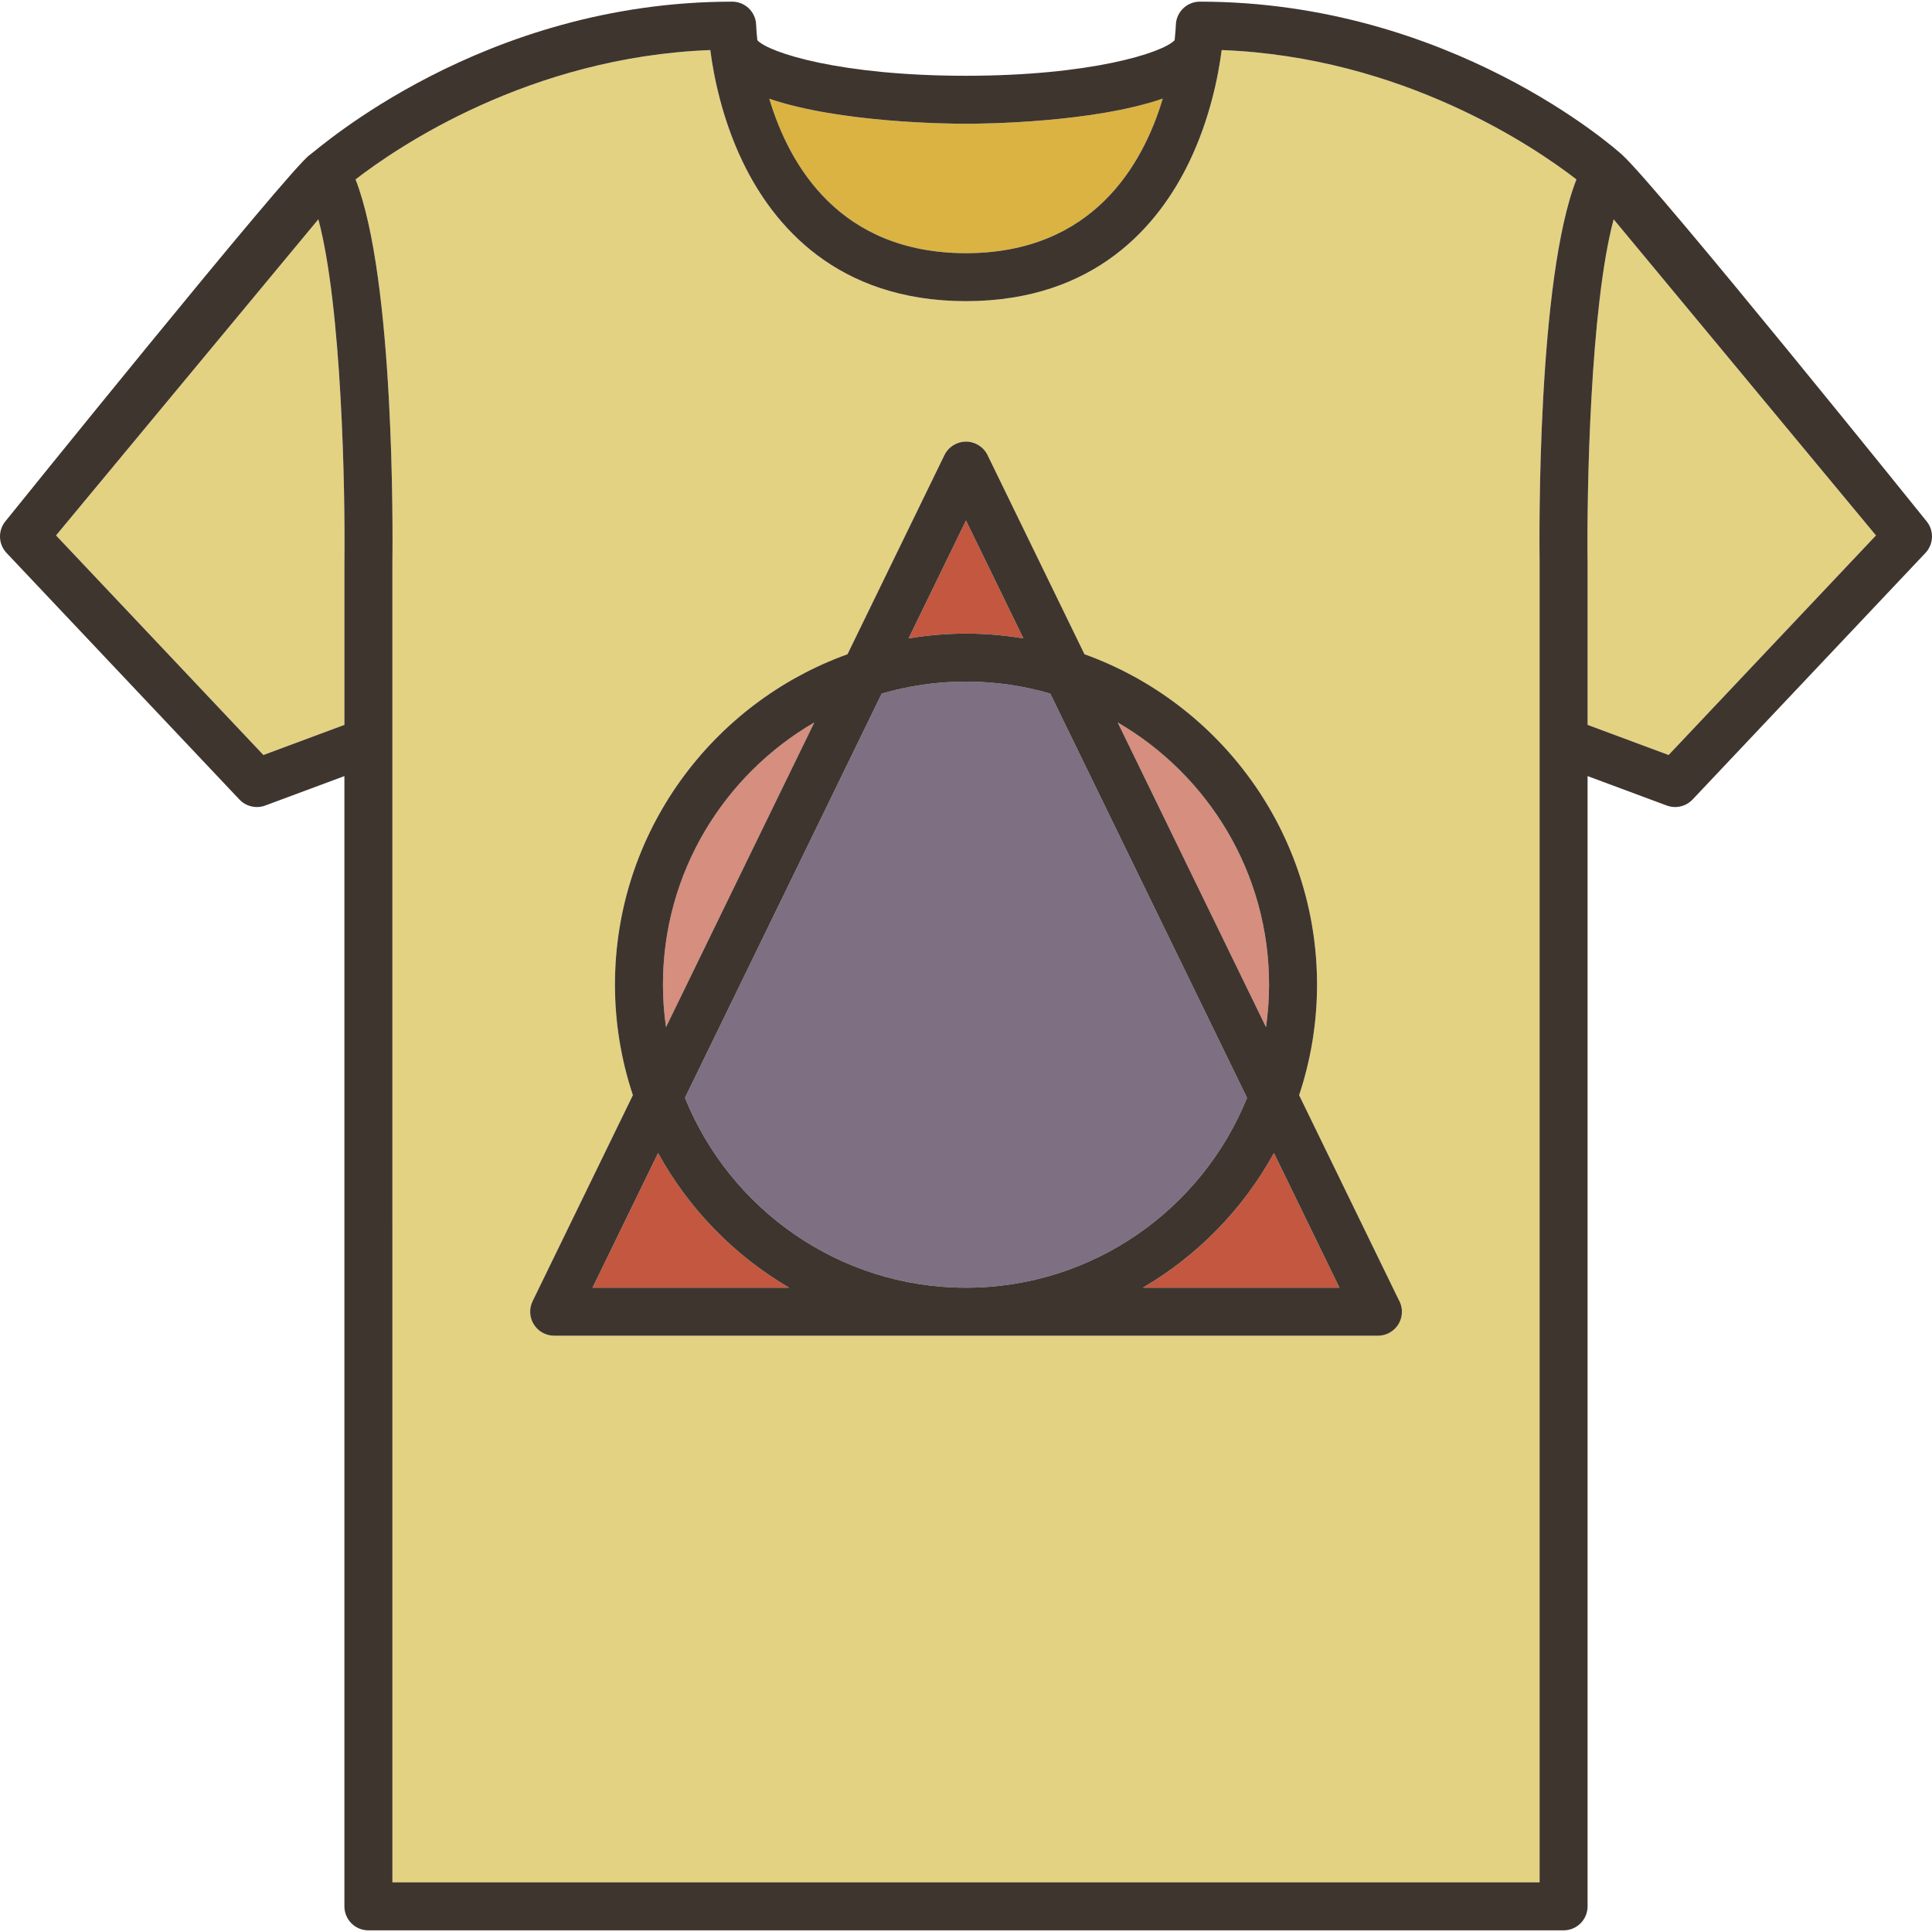 <?xml version="1.0" encoding="iso-8859-1"?>
<!-- Uploaded to: SVG Repo, www.svgrepo.com, Generator: SVG Repo Mixer Tools -->
<svg height="800px" width="800px" version="1.1" id="Capa_1" xmlns="http://www.w3.org/2000/svg" xmlns:xlink="http://www.w3.org/1999/xlink" 
	 viewBox="0 0 402.543 402.543" xml:space="preserve">
<g>
	<path style="fill:#D68E7E;" d="M264.414,205.157c0-23.305-12.7-43.686-31.534-54.626l30.9,63.48
		C264.189,211.115,264.414,208.163,264.414,205.157z"/>
	<path style="fill:#D68E7E;" d="M169.659,150.533c-18.831,10.941-31.529,31.321-31.529,54.624c0,3.005,0.225,5.957,0.633,8.851
		L169.659,150.533z"/>
	<path style="fill:#C4573F;" d="M213.229,133.008l-11.959-24.568l-11.96,24.569c3.895-0.644,7.888-0.994,11.962-0.994
		C205.345,132.015,209.336,132.365,213.229,133.008z"/>
	<path style="fill:#DAB342;" d="M201.271,52.752c26.35-0.027,36.832-18.302,40.995-32.205c-14.616,5.027-37.387,5.24-41.055,5.24
		c-3.501,0-26.293-0.205-40.927-5.216C164.452,34.469,174.936,52.724,201.271,52.752z"/>
	<path style="fill:#E3D282;" d="M11.675,111.559l43.207,45.75l16.878-6.277v-33.613c0.188-15.333-0.56-53.532-5.432-71.723
		L11.675,111.559z"/>
	<path style="fill:#C4573F;" d="M137.115,240.242l-13.657,28.057h40.966C152.98,261.596,143.506,251.885,137.115,240.242z"/>
	<path style="fill:#7E6F83;" d="M259.828,228.738l-40.997-84.221c-5.579-1.618-11.466-2.503-17.559-2.503
		c-6.095,0-11.984,0.886-17.565,2.505l-40.993,84.219c9.363,23.166,32.075,39.56,58.558,39.56
		C227.754,268.299,250.465,251.904,259.828,228.738z"/>
	<path style="fill:#E3D282;" d="M330.783,117.356v33.676l16.878,6.277l43.207-45.75l-54.654-65.864
		C331.34,63.887,330.595,102.078,330.783,117.356z"/>
	<path style="fill:#C4573F;" d="M238.121,268.299h40.964l-13.657-28.055C259.036,251.885,249.563,261.596,238.121,268.299z"/>
	<path style="fill:#E3D282;" d="M247.797,33.715c-6.357,13.224-19.576,28.978-46.442,29.035c-0.009,0-0.017,0.002-0.026,0.002
		c-0.02,0-0.038-0.001-0.058-0.001c-0.02,0-0.039,0.001-0.058,0.001c-0.009,0-0.017-0.002-0.026-0.002
		c-26.866-0.057-40.084-15.812-46.441-29.035c-4.33-9.007-6.062-17.949-6.749-23.284c-37.72,1.434-65.295,20.285-73.914,26.951
		c8.149,20.779,7.756,73.728,7.677,80.097l0.001,274.72h239.023v-274.78c-0.078-6.313-0.471-59.258,7.678-80.037
		c-8.614-6.662-36.192-25.516-73.915-26.95C253.859,15.766,252.127,24.708,247.797,33.715z M291.39,270.731
		c0.451,0.75,0.71,1.629,0.71,2.568c0,2.762-2.239,5-5,5c-0.008,0-0.014,0-0.02,0H115.463c-1.724,0-3.325-0.887-4.239-2.348
		c-0.914-1.462-1.011-3.291-0.257-4.84l20.896-42.93c-2.41-7.244-3.734-14.98-3.734-23.025c0-31.669,20.234-58.692,48.451-68.843
		l20.193-41.488c0.837-1.72,2.583-2.811,4.496-2.811c1.913,0,3.658,1.091,4.496,2.811l20.194,41.486
		c28.219,10.15,48.455,37.174,48.455,68.845c0,8.044-1.325,15.78-3.734,23.026L291.39,270.731z"/>
	<path style="fill:#3F352F;" d="M338.007,32.276c-1.433-1.312-35.891-31.931-88.014-31.931c-2.695,0-4.906,2.144-4.998,4.838
		c-0.009,0.267-0.056,1.363-0.237,3.048c-0.01,0.056-0.031,0.108-0.038,0.165c-2.489,2.624-17.537,7.392-43.509,7.392
		c-25.973,0-40.978-4.781-43.41-7.398c-0.195-1.772-0.244-2.924-0.254-3.198c-0.083-2.7-2.296-4.846-4.997-4.846
		c-52.122,0-86.397,30.854-88.014,31.931c-4.055,2.7-63.384,76.305-63.384,76.305c-1.614,1.945-1.523,4.789,0.212,6.627
		l48.521,51.375c0.963,1.02,2.285,1.567,3.637,1.567c0.584,0,1.174-0.102,1.742-0.313l16.495-6.135v235.497c0,2.761,2.238,5,5,5
		h249.023c2.761,0,5-2.239,5-5l0-235.497l16.497,6.135c0.568,0.211,1.158,0.313,1.742,0.313c1.351,0,2.674-0.548,3.636-1.567
		l48.521-51.375c1.735-1.838,1.827-4.682,0.212-6.627C401.391,108.58,345.606,39.234,338.007,32.276z M71.76,117.418v33.613
		l-16.878,6.277l-43.207-45.75l54.653-65.863C71.201,63.886,71.948,102.086,71.76,117.418z M201.211,25.787
		c3.668,0,26.439-0.212,41.055-5.24c-4.163,13.903-14.645,32.177-40.995,32.205c-26.335-0.027-36.819-18.283-40.987-32.181
		C174.917,25.581,197.71,25.787,201.211,25.787z M320.783,117.418v274.78H81.76l-0.001-274.72
		c0.079-6.369,0.473-59.318-7.677-80.097c8.619-6.666,36.194-25.516,73.914-26.951c0.688,5.335,2.419,14.277,6.749,23.284
		c6.357,13.223,19.575,28.978,46.441,29.035c0.009,0,0.017,0.002,0.026,0.002c0.02,0,0.039-0.001,0.058-0.001
		c0.02,0,0.039,0.001,0.058,0.001c0.009,0,0.017-0.002,0.026-0.002c26.867-0.057,40.085-15.812,46.442-29.035
		c4.33-9.007,6.061-17.949,6.749-23.284c37.723,1.434,65.301,20.289,73.915,26.95C320.312,58.16,320.705,111.106,320.783,117.418z
		 M347.661,157.309l-16.878-6.277v-33.676c-0.188-15.277,0.557-53.469,5.431-71.661l54.654,65.864L347.661,157.309z"/>
	<path style="fill:#3F352F;" d="M225.959,136.313l-20.194-41.486c-0.837-1.72-2.583-2.811-4.496-2.811
		c-1.913,0-3.658,1.092-4.496,2.811l-20.193,41.488c-28.217,10.15-48.451,37.174-48.451,68.843c0,8.044,1.324,15.78,3.734,23.025
		l-20.896,42.93c-0.754,1.549-0.657,3.378,0.257,4.84c0.914,1.461,2.516,2.348,4.239,2.348H287.08c0.006,0,0.012,0,0.02,0
		c2.761,0,5-2.238,5-5c0-0.939-0.259-1.818-0.71-2.568l-20.71-42.547c2.41-7.246,3.734-14.982,3.734-23.026
		C274.414,173.486,254.178,146.463,225.959,136.313z M264.414,205.157c0,3.006-0.225,5.958-0.633,8.854l-30.9-63.48
		C251.714,161.471,264.414,181.853,264.414,205.157z M201.269,108.44l11.959,24.568c-3.893-0.643-7.884-0.993-11.956-0.993
		c-4.075,0-8.067,0.351-11.962,0.994L201.269,108.44z M169.659,150.533l-30.896,63.475c-0.408-2.893-0.633-5.846-0.633-8.851
		C138.129,181.855,150.828,161.475,169.659,150.533z M123.457,268.299l13.657-28.057c6.392,11.643,15.865,21.353,27.309,28.057
		H123.457z M142.714,228.738l40.993-84.219c5.581-1.619,11.47-2.505,17.565-2.505c6.093,0,11.98,0.885,17.559,2.503l40.997,84.221
		c-9.364,23.166-32.075,39.56-58.556,39.56C174.789,268.299,152.078,251.904,142.714,228.738z M279.085,268.299h-40.964
		c11.442-6.703,20.915-16.414,27.308-28.055L279.085,268.299z"/>
</g>
</svg>